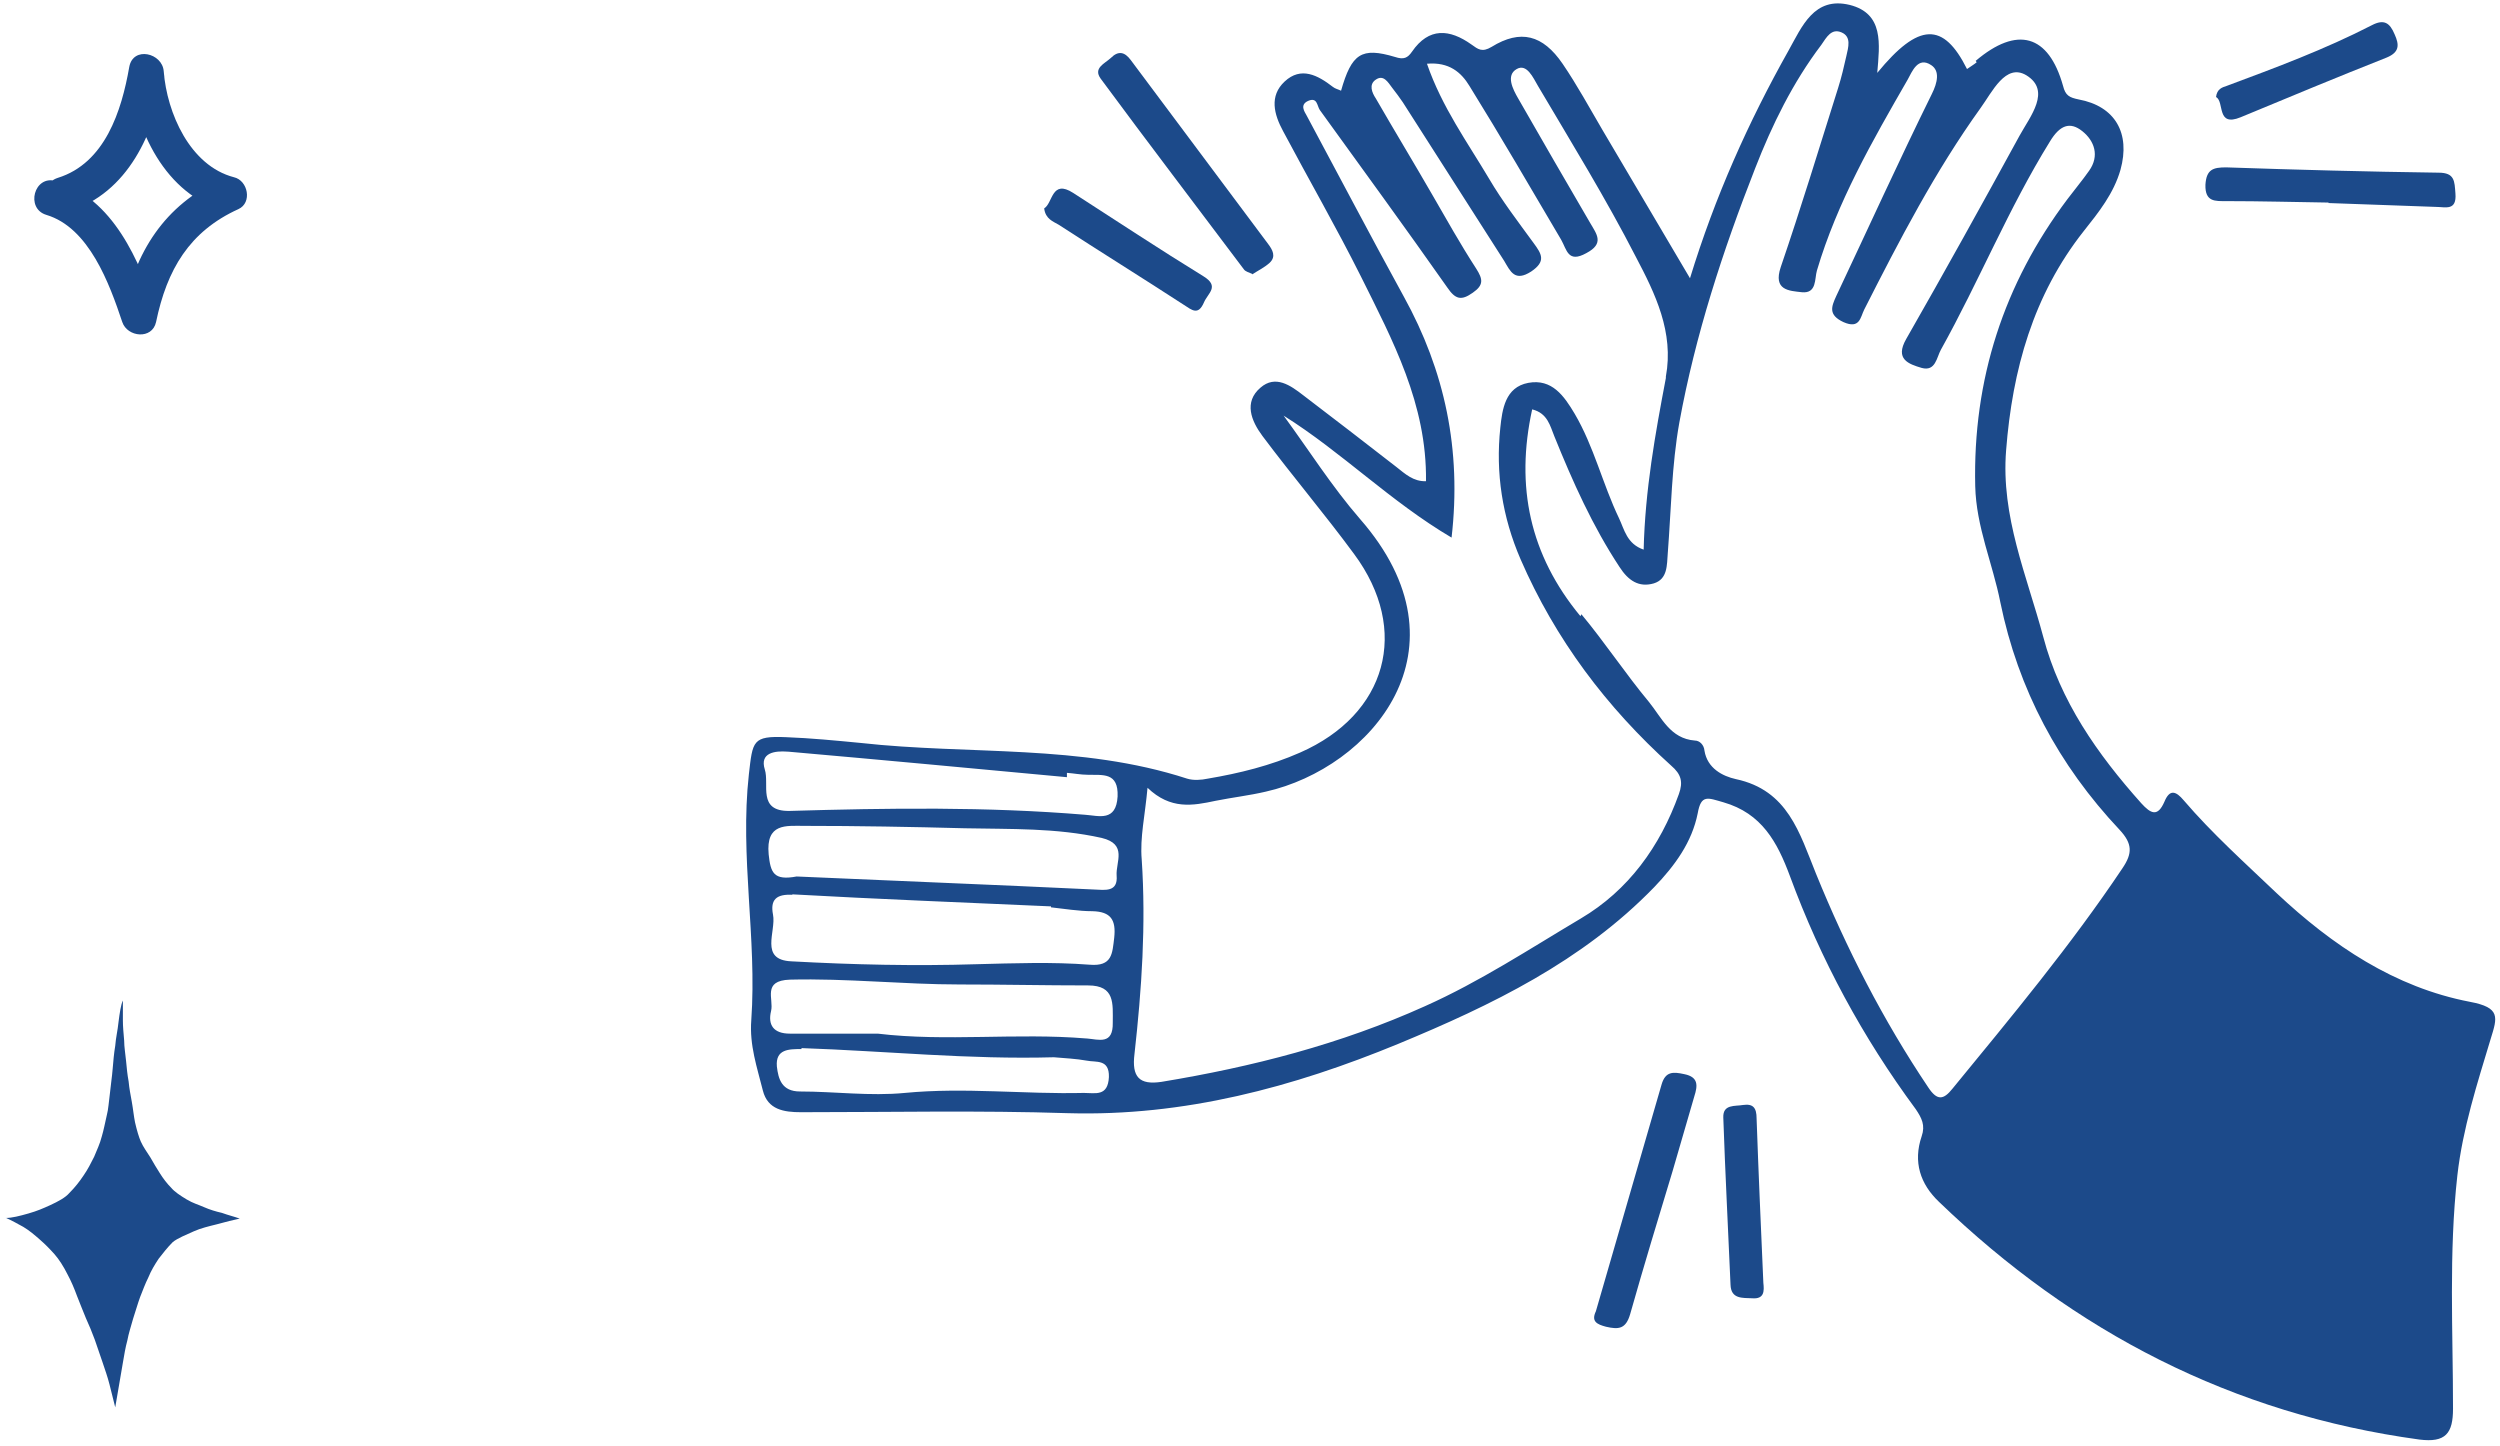 <svg width="261" height="151" viewBox="0 0 261 151" fill="none" xmlns="http://www.w3.org/2000/svg">
<path d="M206.263 6.352C210.597 2.678 213.872 3.584 215.383 8.969C215.635 9.975 216.038 10.177 216.996 10.378C220.825 11.082 222.437 13.901 221.379 17.726C220.674 20.192 219.112 22.154 217.55 24.117C212.259 30.811 210.093 38.611 209.438 47.016C208.883 53.911 211.604 60.101 213.317 66.493C215.081 73.186 218.961 78.722 223.546 83.856C224.553 84.963 225.259 85.315 225.964 83.704C226.519 82.346 227.174 82.597 227.98 83.554C230.952 87.026 234.379 90.096 237.704 93.267C243.499 98.702 249.998 103.08 257.859 104.59C261.083 105.194 260.731 106.201 260.025 108.466C258.614 113.146 257.103 117.826 256.549 122.708C255.642 130.811 256.095 138.964 256.095 147.066C256.095 149.633 255.339 150.64 252.568 150.287C233.069 147.62 216.542 139.064 202.434 125.476C200.469 123.614 199.713 121.299 200.62 118.632C201.023 117.474 200.62 116.719 200.015 115.813C194.473 108.315 190.089 100.212 186.865 91.455C185.555 87.932 183.942 84.912 179.911 83.755C178.299 83.302 177.594 82.899 177.241 84.912C176.636 87.932 174.873 90.348 172.706 92.612C165.199 100.363 155.726 104.943 146.002 108.969C135.018 113.498 123.63 116.568 111.487 116.216C102.216 115.914 92.945 116.115 83.624 116.115C81.86 116.115 80.147 115.864 79.643 113.851C79.039 111.435 78.233 109.12 78.434 106.503C79.039 97.947 77.225 89.442 78.182 80.836C78.585 77.363 78.535 76.81 82.062 76.961C84.682 77.061 87.252 77.313 89.872 77.565C101.209 78.823 112.797 77.665 123.933 81.289C124.588 81.49 125.394 81.44 126.099 81.289C129.374 80.735 132.649 79.93 135.723 78.571C144.792 74.595 147.261 65.788 141.366 57.836C138.293 53.659 134.917 49.683 131.793 45.506C130.634 43.946 129.828 41.983 131.591 40.474C133.153 39.115 134.715 40.222 136.076 41.279C139.3 43.745 142.525 46.211 145.75 48.727C146.707 49.482 147.564 50.287 148.874 50.237C148.975 42.185 145.397 35.541 142.072 28.848C139.502 23.715 136.63 18.732 133.959 13.699C133.002 11.938 132.498 10.025 134.111 8.516C135.824 6.905 137.587 7.861 139.149 9.069C139.401 9.271 139.703 9.321 140.006 9.472C141.114 5.597 142.122 4.892 145.649 5.949C146.556 6.251 146.959 6.05 147.413 5.395C149.176 2.829 151.343 3.03 153.61 4.64C154.315 5.144 154.719 5.496 155.726 4.892C158.749 3.03 161.067 3.634 163.133 6.654C164.645 8.868 165.955 11.284 167.315 13.599C170.288 18.631 173.261 23.664 176.435 29.049C179.055 20.494 182.532 12.743 186.714 5.295C188.124 2.778 189.384 -0.392 193.113 0.514C196.69 1.42 196.237 4.59 195.985 7.61C200.318 2.325 202.887 2.275 205.356 7.207C205.709 6.956 206.062 6.754 206.364 6.503L206.263 6.352ZM165.098 64.127C167.567 67.097 169.683 70.317 172.152 73.287C173.462 74.897 174.369 77.112 176.939 77.313C177.443 77.313 177.896 77.766 177.946 78.37C178.249 80.232 179.861 81.037 181.222 81.339C186.663 82.497 187.872 86.976 189.586 91.203C192.76 99.004 196.589 106.503 201.326 113.549C202.232 114.907 202.887 114.857 203.845 113.649C209.992 106.15 216.189 98.702 221.581 90.65C222.639 89.09 222.639 88.083 221.278 86.624C214.93 79.88 210.697 71.978 208.833 62.869C208.027 58.793 206.314 55.018 206.213 50.74C205.961 39.618 209.186 29.653 215.837 20.796C216.592 19.789 217.399 18.833 218.104 17.826C219.213 16.266 218.658 14.706 217.399 13.699C216.089 12.643 215.031 13.095 214.023 14.756C209.69 21.752 206.616 29.351 202.636 36.498C202.182 37.303 202.081 38.813 200.62 38.41C199.26 38.007 197.799 37.504 199.008 35.39C203.039 28.345 206.969 21.248 210.848 14.152C211.957 12.139 214.174 9.472 211.554 7.861C209.387 6.553 207.976 9.623 206.767 11.284C202.031 17.877 198.302 25.073 194.624 32.321C194.221 33.126 194.171 34.384 192.458 33.629C190.845 32.874 191.198 32.019 191.702 30.911C195.027 23.866 198.252 16.769 201.678 9.824C202.283 8.616 202.535 7.408 201.628 6.805C200.217 5.848 199.612 7.509 199.159 8.314C195.481 14.706 191.803 21.098 189.686 28.244C189.434 29.099 189.686 30.66 188.124 30.509C186.764 30.358 185.101 30.307 185.907 27.892C188.024 21.701 189.938 15.411 191.903 9.17C192.256 8.063 192.508 6.956 192.76 5.848C192.961 4.942 193.314 3.835 192.256 3.382C191.198 2.929 190.694 3.886 190.14 4.691C187.167 8.616 185 13.045 183.237 17.575C179.861 26.18 176.989 34.988 175.326 44.097C174.52 48.576 174.47 53.206 174.117 57.736C174.016 58.994 174.117 60.453 172.656 60.906C171.094 61.359 169.985 60.604 169.079 59.195C166.257 54.917 164.191 50.287 162.276 45.556C161.823 44.449 161.571 43.141 159.959 42.738C158.195 50.791 159.707 57.937 164.997 64.329L165.098 64.127ZM173.916 39.316C174.772 34.686 172.807 30.66 170.792 26.835C167.668 20.745 164.04 14.857 160.563 8.969C160.059 8.113 159.404 6.603 158.346 7.207C157.187 7.861 157.943 9.321 158.497 10.277C160.966 14.605 163.486 18.933 166.005 23.262C166.71 24.469 167.517 25.426 165.602 26.432C163.687 27.489 163.586 26.08 162.982 25.023C159.807 19.638 156.684 14.253 153.408 8.969C152.552 7.559 151.292 6.452 148.975 6.654C150.536 11.183 153.207 14.857 155.474 18.682C156.835 20.997 158.497 23.161 160.11 25.375C160.966 26.533 161.42 27.288 159.858 28.345C158.145 29.452 157.691 28.345 157.036 27.237C153.509 21.701 149.982 16.216 146.455 10.68C146.103 10.177 145.75 9.673 145.347 9.17C144.893 8.566 144.44 7.761 143.634 8.314C142.878 8.818 143.231 9.673 143.634 10.277C145.548 13.599 147.564 16.92 149.478 20.242C150.99 22.859 152.451 25.476 154.114 28.043C154.819 29.15 154.92 29.754 153.761 30.559C152.552 31.415 151.947 31.264 151.091 30.005C146.707 23.765 142.223 17.625 137.789 11.485C137.487 11.032 137.537 10.126 136.58 10.529C135.673 10.931 136.176 11.636 136.428 12.089C139.804 18.38 143.13 24.721 146.556 30.962C150.839 38.712 152.602 46.966 151.544 56.125C145.145 52.351 140.107 47.217 134.01 43.392C136.63 46.966 139.048 50.791 141.971 54.163C153.912 67.801 143.079 80.182 132.146 82.648C130.432 83.05 128.669 83.252 126.905 83.604C124.537 84.107 122.22 84.56 119.801 82.245C119.549 85.114 118.995 87.429 119.196 89.744C119.65 96.538 119.196 103.282 118.441 110.026C118.138 112.441 118.944 113.297 121.262 112.945C130.735 111.384 139.955 109.019 148.773 105.043C154.517 102.477 159.707 99.054 165.048 95.884C169.985 92.965 173.311 88.385 175.276 82.899C175.729 81.641 175.528 80.836 174.47 79.93C167.718 73.84 162.377 66.744 158.749 58.39C156.835 53.961 156.129 49.381 156.633 44.651C156.835 42.738 157.137 40.423 159.556 39.97C162.024 39.517 163.284 41.329 164.393 43.191C166.408 46.613 167.315 50.539 169.028 54.112C169.582 55.27 169.834 56.779 171.598 57.383C171.749 51.143 172.807 45.305 173.916 39.467V39.316ZM82.767 93.418C81.054 93.317 80.399 93.921 80.701 95.481C81.054 97.243 79.24 100.212 82.616 100.363C89.066 100.715 95.515 100.866 101.914 100.665C105.895 100.564 109.825 100.413 113.755 100.715C116.123 100.916 116.123 99.558 116.324 97.897C116.526 96.035 115.972 95.179 114.057 95.129C112.596 95.129 111.135 94.877 109.724 94.726V94.626C100.705 94.223 91.686 93.871 82.667 93.367L82.767 93.418ZM114.208 92.864C115.367 92.914 116.727 93.166 116.576 91.405C116.476 89.995 117.735 88.133 115.014 87.479C110.278 86.422 105.542 86.573 100.755 86.472C95.162 86.322 89.519 86.221 83.926 86.221C82.062 86.221 79.946 85.919 80.248 89.19C80.45 91.103 80.752 91.958 83.17 91.505C93.248 91.958 103.728 92.361 114.208 92.864ZM113.452 108.415C114.712 108.516 116.224 109.12 116.173 106.754C116.173 104.792 116.425 102.879 113.604 102.879C109.119 102.879 104.685 102.779 100.201 102.779C94.306 102.779 88.411 102.124 82.465 102.275C79.543 102.376 80.802 104.288 80.5 105.547C80.147 107.006 80.752 107.912 82.465 107.912C85.488 107.912 88.511 107.912 91.635 107.912C98.79 108.767 106.096 107.811 113.402 108.415H113.452ZM82.213 78.471C80.903 78.37 79.291 78.571 79.845 80.333C80.349 81.893 79.039 84.711 82.415 84.661C92.744 84.359 103.023 84.208 113.301 85.063C114.712 85.164 116.526 85.818 116.677 83.151C116.778 80.584 115.115 80.936 113.553 80.886C112.848 80.886 112.092 80.735 111.387 80.685C111.387 80.836 111.387 80.987 111.387 81.138C101.662 80.232 91.988 79.326 82.263 78.471H82.213ZM83.674 109.522C82.364 109.522 80.954 109.522 81.105 111.334C81.256 112.643 81.609 113.951 83.523 113.951C87.151 113.951 90.829 114.454 94.457 114.102C100.705 113.498 106.953 114.253 113.15 114.102C114.359 114.102 115.669 114.505 115.77 112.441C115.821 110.529 114.41 110.932 113.452 110.73C112.344 110.529 111.185 110.479 110.026 110.378C101.209 110.63 92.442 109.724 83.674 109.422V109.522Z" fill="#1C4A8A"/>
<path d="M130.734 28.647C131.339 28.244 131.994 27.942 132.548 27.439C133.254 26.785 132.851 26.08 132.397 25.476C127.611 19.084 122.824 12.643 118.037 6.251C117.433 5.446 116.778 5.244 115.971 6.05C115.316 6.654 114.107 7.107 114.913 8.214C119.851 14.907 124.89 21.5 129.878 28.143C130.029 28.345 130.382 28.445 130.734 28.596V28.647Z" fill="#1C4A8A"/>
<path d="M166.609 136.9C166.105 137.957 166.71 138.259 167.667 138.511C168.977 138.813 169.733 138.762 170.187 137.202C171.597 132.22 173.109 127.237 174.621 122.255C175.376 119.688 176.132 117.071 176.888 114.454C177.241 113.347 177.341 112.441 175.83 112.139C174.671 111.888 173.865 111.837 173.462 113.246C171.194 121.148 168.877 128.999 166.609 136.9Z" fill="#1C4A8A"/>
<path d="M243.095 21.198C246.824 21.349 250.603 21.45 254.331 21.601C255.289 21.601 256.498 22.054 256.347 20.192C256.246 18.933 256.296 18.027 254.583 18.027C247.177 17.927 239.82 17.726 232.413 17.474C231.053 17.474 230.348 17.675 230.247 19.286C230.196 21.097 231.255 20.997 232.464 20.997C235.991 20.997 239.568 21.097 243.095 21.148C243.095 21.148 243.095 21.148 243.095 21.198Z" fill="#1C4A8A"/>
<path d="M184.094 133.931C183.842 128.194 183.59 122.507 183.388 116.769C183.388 115.662 183.036 115.209 181.977 115.36C181.121 115.511 179.861 115.26 179.912 116.669C180.113 122.507 180.415 128.294 180.667 134.132C180.718 135.642 181.927 135.491 182.935 135.541C184.194 135.642 184.194 134.787 184.094 133.931Z" fill="#1C4A8A"/>
<path d="M231.355 10.126C232.262 10.629 231.355 13.297 233.925 12.24C239.014 10.126 244.103 8.012 249.192 5.999C250.502 5.446 250.502 4.691 249.998 3.584C249.494 2.376 248.89 1.973 247.63 2.627C242.742 5.144 237.603 7.056 232.464 8.969C232.01 9.12 231.456 9.271 231.355 10.126Z" fill="#1C4A8A"/>
<path d="M109.018 21.802C109.169 22.859 109.925 23.111 110.53 23.463C114.863 26.281 119.247 28.999 123.58 31.817C124.436 32.371 125.091 32.975 125.696 31.566C126.099 30.609 127.359 29.905 125.646 28.848C121.061 26.03 116.576 23.06 112.041 20.141C109.774 18.682 109.925 21.198 109.018 21.752V21.802Z" fill="#1C4A8A"/>
<path d="M7.164 22.098C13.428 20.101 16.094 13.911 17.16 7.92C15.961 7.786 14.761 7.587 13.562 7.454C13.961 13.445 17.294 20.434 23.558 22.032C23.425 20.9 23.292 19.835 23.092 18.703C17.16 21.433 14.095 26.292 12.828 32.682H16.361C14.561 27.224 11.829 20.7 5.831 18.903C3.565 18.237 2.632 21.765 4.831 22.431C9.296 23.762 11.429 29.62 12.762 33.614C13.295 35.212 15.894 35.478 16.294 33.614C17.427 28.156 19.759 24.162 24.891 21.832C26.357 21.166 25.891 18.837 24.425 18.504C19.826 17.305 17.427 11.78 17.094 7.454C16.96 5.523 13.895 4.791 13.495 6.988C12.695 11.581 10.962 17.039 6.031 18.57C3.765 19.302 4.764 22.831 7.03 22.098H7.164Z" fill="#1C4A8A"/>
<path d="M0.633 127.154C1.233 127.154 2.033 126.955 2.966 126.688C3.899 126.422 4.499 126.156 5.232 125.823C6.098 125.424 6.831 125.024 7.231 124.558C7.831 123.959 8.297 123.36 8.697 122.761C9.164 122.095 9.497 121.429 9.83 120.764C10.097 120.098 10.43 119.432 10.63 118.634C10.83 117.968 10.963 117.236 11.163 116.37C11.296 115.904 11.363 115.039 11.496 113.974C11.563 113.242 11.696 112.443 11.763 111.578C11.83 110.779 11.896 109.98 12.03 109.181C12.096 108.316 12.296 107.517 12.363 106.785C12.496 105.72 12.629 104.854 12.829 104.455C12.829 104.987 12.829 105.653 12.829 106.518C12.829 107.184 12.896 107.85 12.963 108.649C12.963 109.314 13.096 110.046 13.163 110.779C13.229 111.511 13.296 112.177 13.429 112.909C13.496 113.641 13.629 114.307 13.762 115.039C13.896 115.771 13.962 116.504 14.096 117.169C14.296 118.035 14.495 118.7 14.695 119.166C14.962 119.765 15.362 120.298 15.695 120.83C16.028 121.429 16.361 121.962 16.695 122.495C17.028 123.027 17.428 123.56 17.894 124.026C18.228 124.425 18.827 124.824 19.494 125.224C20.16 125.623 20.693 125.756 21.293 126.023C21.893 126.289 22.559 126.489 23.159 126.622C23.892 126.888 24.492 127.021 25.025 127.221C24.426 127.354 23.559 127.554 22.626 127.82C21.826 128.02 20.96 128.219 20.227 128.552C19.494 128.885 18.494 129.284 18.028 129.684C17.494 130.216 17.028 130.815 16.561 131.415C16.162 132.014 15.762 132.679 15.495 133.345C15.162 134.011 14.895 134.743 14.629 135.409C14.362 136.141 14.162 136.873 13.896 137.672C13.696 138.404 13.429 139.203 13.296 139.935C13.096 140.667 12.963 141.466 12.829 142.265C12.696 143.064 12.563 143.796 12.43 144.595C12.296 145.394 12.163 146.126 12.03 146.925C11.83 146.126 11.63 145.327 11.43 144.528C11.23 143.73 10.963 142.997 10.697 142.198C10.43 141.4 10.164 140.667 9.897 139.869C9.63 139.136 9.297 138.338 8.964 137.605C8.697 136.94 8.364 136.141 8.031 135.275C7.764 134.543 7.431 133.744 7.031 133.012C6.631 132.213 6.165 131.481 5.698 130.949C5.165 130.35 4.699 129.884 4.165 129.418C3.632 128.952 3.099 128.486 2.433 128.086C1.833 127.753 1.233 127.421 0.5 127.088L0.633 127.154Z" fill="#1C4A8A"/>
</svg>
